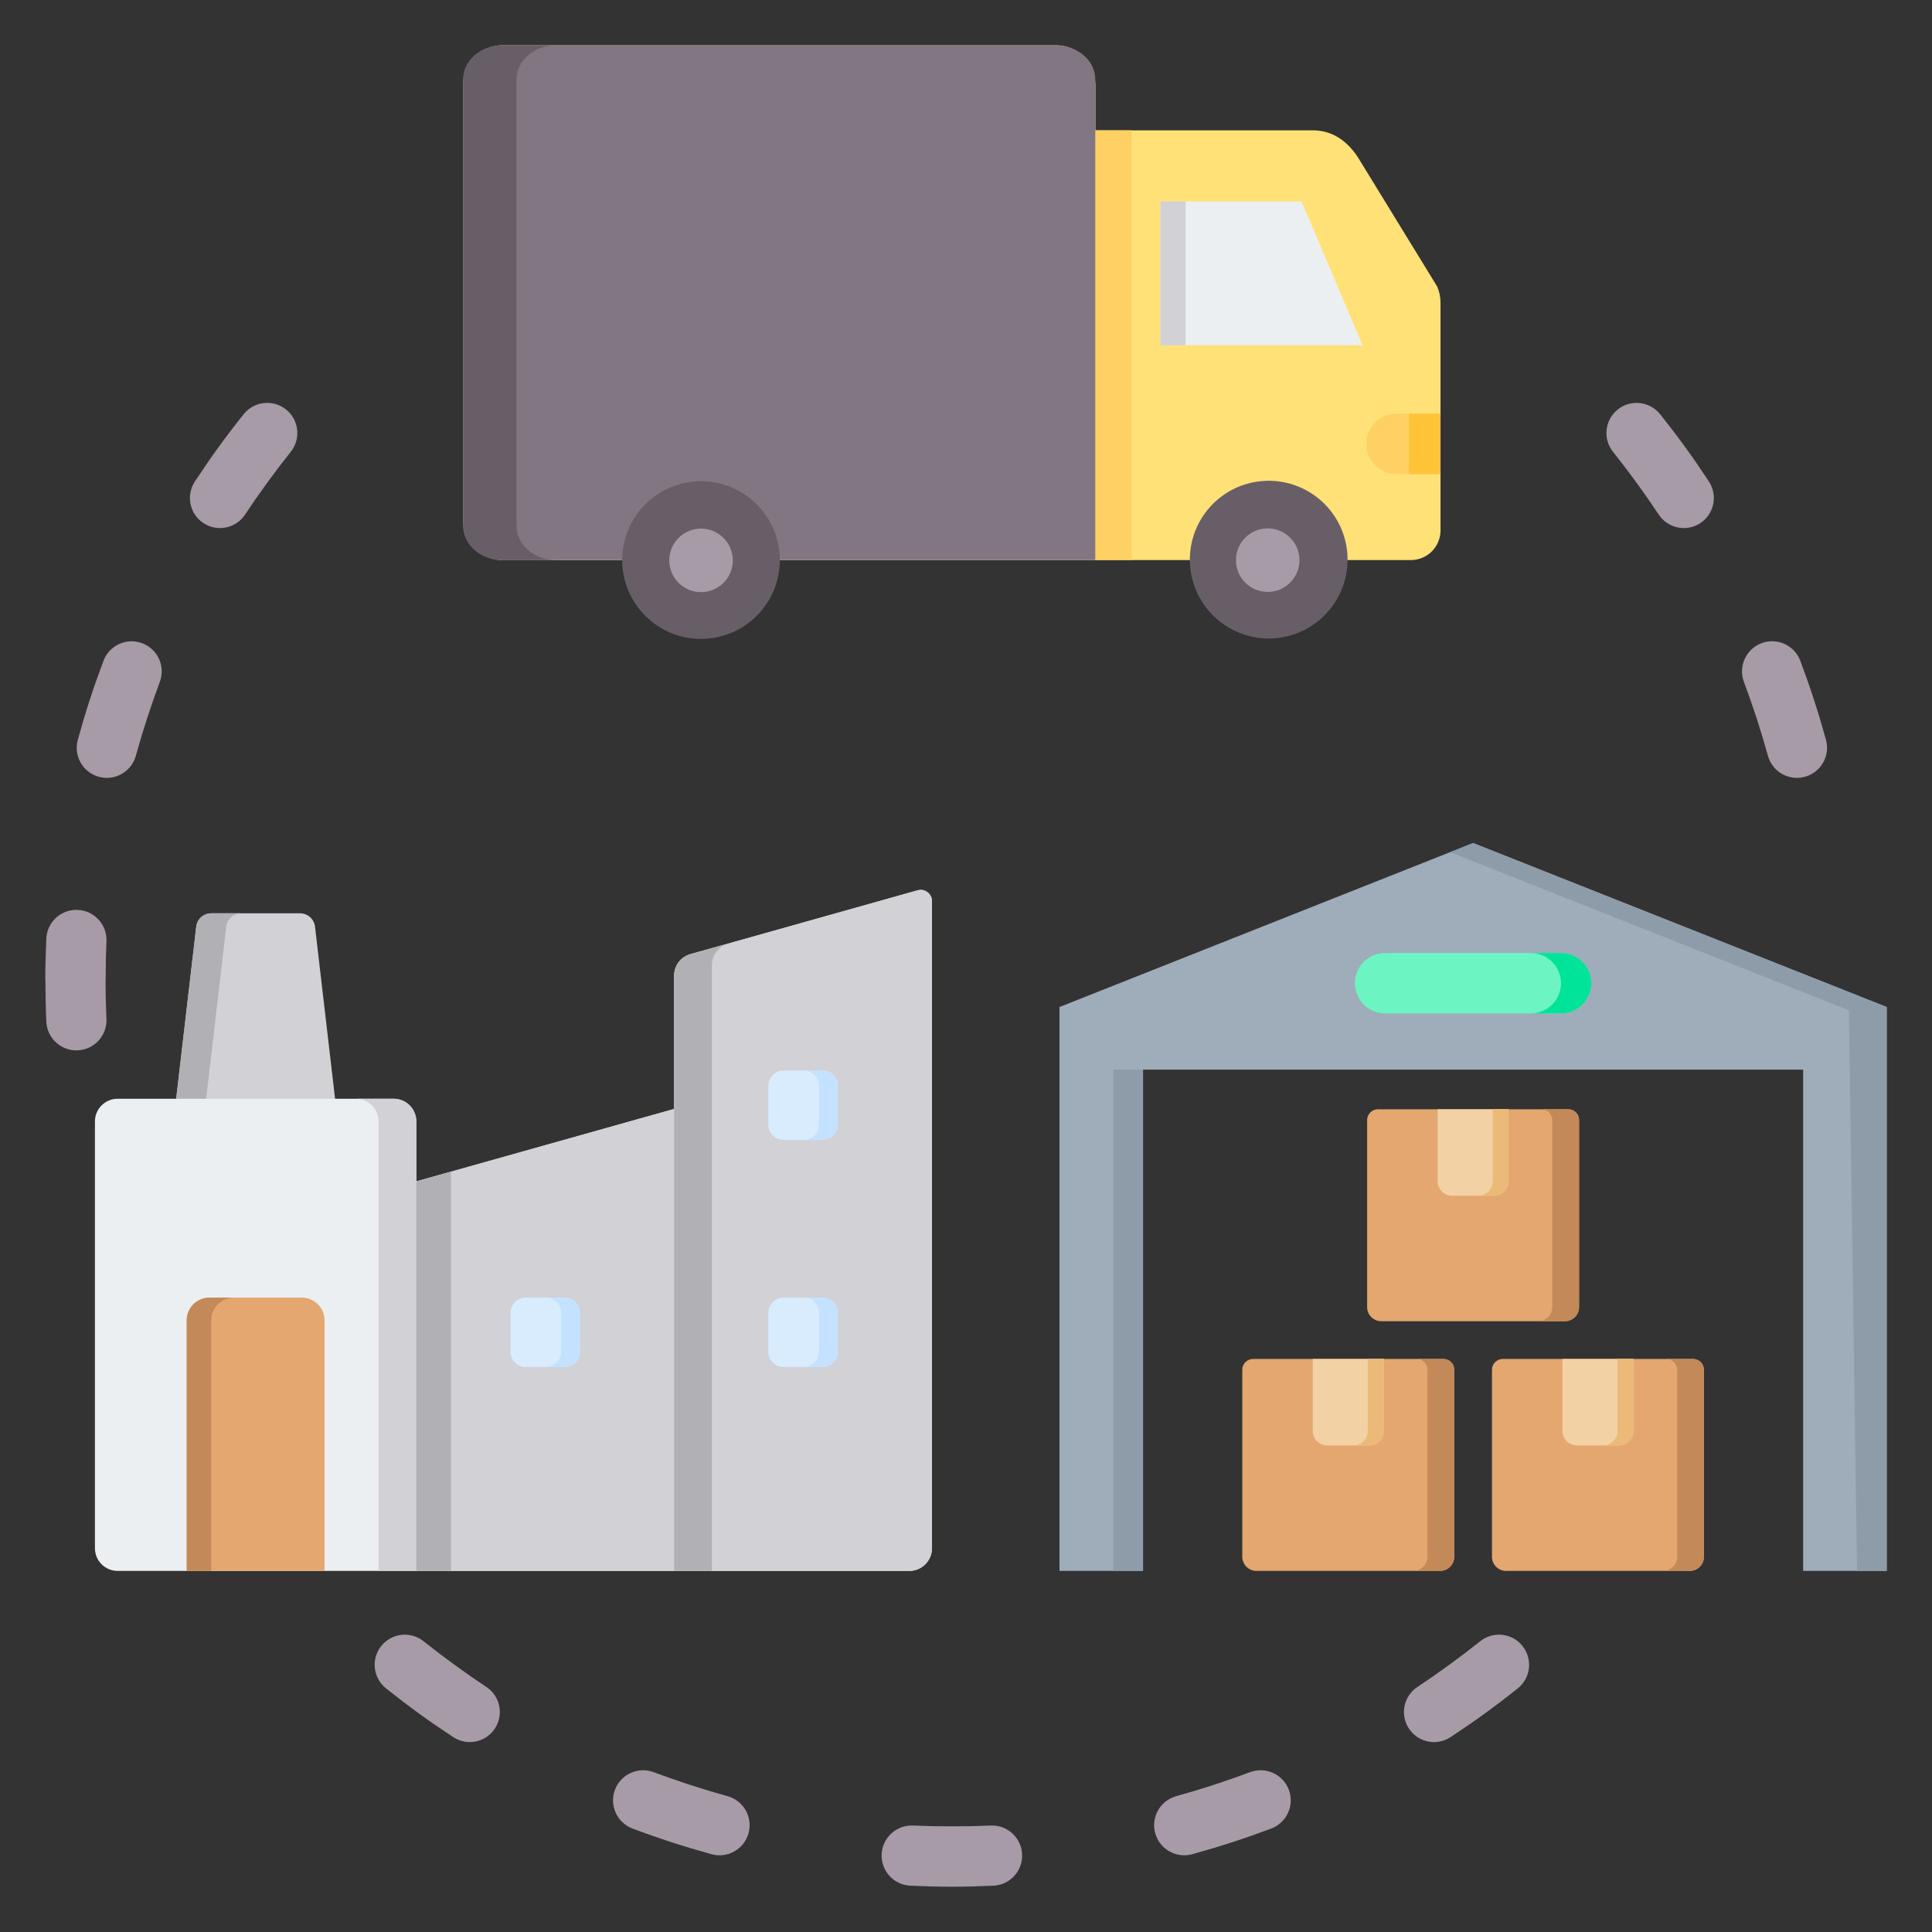 <svg xmlns="http://www.w3.org/2000/svg" id="Layer_1" viewBox="0 0 512 512"><rect x="0" y="0" width="512" height="512" fill="#333333" stroke="none"/><g clip-rule="evenodd" fill-rule="evenodd"><path d="m262.558 483.79c4.401-.19 8.123 3.224 8.313 7.625s-3.224 8.123-7.625 8.313c-4.022.181-7.679.272-10.988.272s-6.966-.091-10.988-.272c-4.401-.19-7.815-3.912-7.625-8.313s3.912-7.814 8.313-7.625c3.101.14 6.527.21 10.3.21s7.199-.07 10.3-.21zm-69.749-7.785c4.245 1.173 6.736 5.567 5.563 9.812s-5.567 6.736-9.812 5.563c-3.679-1.014-7.187-2.064-10.542-3.154-3.422-1.112-6.88-2.324-10.392-3.643-4.125-1.553-6.209-6.157-4.656-10.281s6.157-6.209 10.281-4.656c3.162 1.188 6.391 2.317 9.704 3.393 3.381 1.098 6.659 2.085 9.854 2.966zm-63.941-28.958c3.676 2.416 4.697 7.355 2.281 11.031s-7.355 4.697-11.031 2.281c-3.368-2.222-6.385-4.301-9.065-6.249-2.918-2.12-5.83-4.34-8.751-6.67-3.451-2.744-4.025-7.767-1.281-11.219s7.767-4.025 11.219-1.281c2.653 2.116 5.377 4.19 8.188 6.233 3.048 2.215 5.856 4.17 8.44 5.874zm-100.658-177.005c.19 4.401-3.224 8.123-7.625 8.313s-8.123-3.224-8.313-7.625c-.161-3.562-.241-7.218-.241-10.988h-.031c0-3.308.091-6.966.272-10.987.19-4.401 3.912-7.814 8.313-7.625 4.401.19 7.814 3.912 7.625 8.313-.139 3.1-.21 6.526-.21 10.3h-.031c0 3.31.081 6.738.241 10.299zm7.785-69.749c-1.173 4.245-5.567 6.736-9.812 5.563s-6.736-5.567-5.563-9.812c1.014-3.679 2.064-7.187 3.154-10.542 1.061-3.267 2.275-6.716 3.643-10.361 1.536-4.125 6.125-6.223 10.25-4.687s6.223 6.125 4.687 10.25c-1.137 3.029-2.267 6.267-3.393 9.736-1.098 3.38-2.085 6.658-2.966 9.853zm28.958-63.941c-2.416 3.676-7.355 4.697-11.031 2.281s-4.697-7.355-2.281-11.031c2.222-3.368 4.301-6.385 6.249-9.066 2.12-2.918 4.34-5.83 6.67-8.751 2.744-3.451 7.767-4.025 11.219-1.281 3.451 2.744 4.025 7.767 1.281 11.219-2.116 2.652-4.19 5.377-6.233 8.188-2.215 3.049-4.17 5.857-5.874 8.441zm362.504-16.628c-2.744-3.451-2.171-8.475 1.281-11.219 3.451-2.744 8.475-2.17 11.219 1.281 2.33 2.92 4.551 5.833 6.671 8.751 1.947 2.68 4.027 5.697 6.249 9.065 2.416 3.676 1.395 8.615-2.281 11.031s-8.615 1.395-11.031-2.281c-1.704-2.583-3.658-5.391-5.873-8.44-2.044-2.811-4.118-5.535-6.235-8.188zm34.704 61.01c-1.553-4.125.531-8.728 4.656-10.281s8.728.532 10.281 4.656c1.319 3.512 2.532 6.97 3.644 10.393 1.09 3.355 2.139 6.862 3.153 10.541 1.173 4.245-1.317 8.639-5.563 9.812-4.245 1.173-8.639-1.317-9.812-5.563-.881-3.194-1.867-6.473-2.966-9.854-1.076-3.312-2.205-6.541-3.393-9.704zm-69.885 254.207c3.452-2.744 8.475-2.171 11.219 1.281s2.171 8.475-1.281 11.219c-2.92 2.33-5.832 4.55-8.751 6.671-2.681 1.947-5.697 4.026-9.065 6.249-3.676 2.416-8.615 1.395-11.031-2.281s-1.395-8.615 2.281-11.031c2.583-1.704 5.392-3.659 8.441-5.873 2.81-2.044 5.535-4.118 8.187-6.235zm-61.011 34.704c4.125-1.553 8.728.531 10.281 4.656s-.531 8.728-4.656 10.281c-3.512 1.319-6.97 2.532-10.392 3.643-3.354 1.09-6.861 2.139-10.541 3.154-4.246 1.173-8.639-1.317-9.812-5.563s1.317-8.639 5.563-9.812c3.194-.881 6.473-1.868 9.854-2.966 3.312-1.076 6.541-2.205 9.703-3.393z" fill="#a79ba7"></path><g><path d="m290.261 34.543h57.708c5.503 0 9.524 3.28 12.186 7.619l20.714 33.771c.613 1.443.884 2.766.884 4.314v60.342c0 4.314-3.518 7.832-7.832 7.832-80.239 0-160.477 0-240.716 0-5.751 0-10.443-4.691-10.443-10.443v-115.535c0-5.751 4.691-10.443 10.443-10.443h146.613c5.751 0 10.443 4.693 10.443 10.443z" fill="#ffe177"></path><path d="m290.261 34.543h9.605v113.879h-159.472c-4.592-.95-8.026-4.543-8.026-8.809v-118.312c0-4.987 4.692-9.055 10.443-9.055h139.261c4.675 1.035 8.19 5.219 8.19 10.197v12.1z" fill="#ffd064"></path><path d="m361.107 91.493-16.184-38.108h-37.386v38.108z" fill="#eceff1"></path><path d="m307.537 53.386h6.65v38.107h-6.65z" fill="#d1d1d6"></path><path d="m381.753 109.633v16h-11.641c-4.418 0-8-3.582-8-8s3.582-8 8-8z" fill="#ffd064"></path><path d="m373.413 109.633h8.34v16h-8.34z" fill="#ffc338"></path><ellipse cx="336.008" cy="148.422" fill="#685e68" rx="20.886" ry="20.886" transform="matrix(.997 -.083 .083 .997 -11.097 28.22)"></ellipse><ellipse cx="336.008" cy="148.422" fill="#a79ba7" rx="8.418" ry="8.418" transform="matrix(.707 -.707 .707 .707 -6.536 281.065)"></ellipse><path d="m122.763 139.367v-118.312c0-4.987 4.692-9.055 10.443-9.055h146.613c5.751 0 10.443 4.068 10.443 9.055v127.367h-157.056c-5.751 0-10.443-4.068-10.443-9.055z" fill="#837683"></path><path d="m122.763 139.367v-118.312c0-4.987 4.692-9.055 10.443-9.055h14.12c-5.751 0-10.443 4.068-10.443 9.055v118.312c0 4.988 4.692 9.055 10.443 9.055h-14.12c-5.751 0-10.443-4.068-10.443-9.055z" fill="#685e68"></path><path d="m185.773 127.536c11.536 0 20.887 9.351 20.887 20.886s-9.351 20.887-20.887 20.887c-11.535 0-20.886-9.351-20.886-20.887 0-11.535 9.351-20.886 20.886-20.886z" fill="#685e68"></path><ellipse cx="185.773" cy="148.422" fill="#a79ba7" rx="8.418" ry="8.418" transform="matrix(.23 -.973 .973 .23 -1.361 295.125)"></ellipse></g><g><path d="m500 416.306h-22.143v-132.838h-174.943v132.838h-22.143v-149.435l109.615-43.458 109.614 43.458z" fill="#9facba"></path><path d="m500 416.306h-7.858l-2.164-148.577-105.685-41.9 6.093-2.416 109.614 43.458zm-197.086-132.838v132.838h-7.858v-132.838z" fill="#8d9ca8"></path><path d="m367.065 268.559c-4.418 0-8-3.582-8-8s3.582-8 8-8h46.64c4.418 0 8 3.582 8 8s-3.582 8-8 8z" fill="#6cf5c2"></path><path d="m405.677 252.559h8.028c4.418 0 8 3.582 8 8s-3.582 8-8 8h-8.028c4.418 0 8-3.582 8-8s-3.582-8-8-8z" fill="#00e499"></path></g><g><path d="m382.521 360.136h-50.442c-1.577 0-2.864 1.286-2.864 2.864v49.562c0 2.062 1.682 3.745 3.745 3.745h48.681c2.062 0 3.745-1.682 3.745-3.745v-49.562c0-1.578-1.287-2.864-2.865-2.864z" fill="#e3a76f"></path><path d="m382.521 360.136h-7.102c1.578 0 2.864 1.286 2.864 2.864v49.562c0 2.062-1.682 3.745-3.745 3.745h7.102c2.062 0 3.745-1.682 3.745-3.745v-49.562c.001-1.578-1.286-2.864-2.864-2.864z" fill="#c48958"></path><path d="m366.704 360.136h-18.807v19.098c0 2.103 1.716 3.819 3.819 3.819h11.169c2.103 0 3.819-1.715 3.819-3.819z" fill="#f2d1a5"></path><path d="m366.704 360.136h-4.221v19.098c0 2.103-1.716 3.819-3.819 3.819h4.221c2.103 0 3.819-1.715 3.819-3.819z" fill="#ecba78"></path></g><g><path d="m448.691 360.136h-50.441c-1.578 0-2.864 1.286-2.864 2.864v49.562c0 2.062 1.682 3.745 3.745 3.745h48.681c2.062 0 3.745-1.682 3.745-3.745v-49.562c-.001-1.578-1.288-2.864-2.866-2.864z" fill="#e3a76f"></path><path d="m448.691 360.136h-7.102c1.577 0 2.864 1.286 2.864 2.864v49.562c0 2.062-1.682 3.745-3.745 3.745h7.102c2.062 0 3.745-1.682 3.745-3.745v-49.562c.001-1.578-1.286-2.864-2.864-2.864z" fill="#c48958"></path><path d="m432.874 360.136h-18.807v19.098c0 2.103 1.715 3.819 3.819 3.819h11.169c2.103 0 3.819-1.715 3.819-3.819z" fill="#f2d1a5"></path><path d="m432.874 360.136h-4.221v19.098c0 2.103-1.716 3.819-3.819 3.819h4.221c2.103 0 3.819-1.715 3.819-3.819z" fill="#ecba78"></path></g><g><path d="m415.606 293.966h-50.442c-1.578 0-2.864 1.286-2.864 2.864v49.561c0 2.062 1.682 3.745 3.745 3.745h48.681c2.062 0 3.745-1.682 3.745-3.745v-49.561c-.001-1.578-1.287-2.864-2.865-2.864z" fill="#e3a76f"></path><path d="m415.606 293.966h-7.102c1.577 0 2.864 1.286 2.864 2.864v49.561c0 2.062-1.682 3.745-3.745 3.745h7.102c2.062 0 3.745-1.682 3.745-3.745v-49.561c0-1.578-1.286-2.864-2.864-2.864z" fill="#c48958"></path><path d="m399.789 293.966h-18.807v19.098c0 2.103 1.716 3.819 3.819 3.819h11.169c2.103 0 3.819-1.716 3.819-3.819z" fill="#f2d1a5"></path><path d="m399.789 293.966h-4.221v19.098c0 2.103-1.716 3.819-3.819 3.819h4.221c2.103 0 3.819-1.716 3.819-3.819z" fill="#ecba78"></path></g><g><path d="m83.483 245.574 14.335 122.944h-60.147l14.335-122.944c.236-2.027 1.933-3.537 3.973-3.537h23.531c2.04 0 3.737 1.51 3.973 3.537z" fill="#d1d1d6"></path><path d="m45.621 368.518h-7.95l14.335-122.944c.236-2.027 1.933-3.537 3.973-3.537h7.949c-2.04 0-3.737 1.51-3.973 3.537z" fill="#b1b1b5"></path><path d="m31.162 291.181h73.165c3.305 0 6 2.695 6 6v15.907l68.327-19.205v-35.256c0-2.728 1.75-5.038 4.376-5.776l60.138-16.904c.934-.262 1.85-.089 2.624.497.773.586 1.188 1.421 1.188 2.391v171.471c0 3.306-2.697 6.001-6.002 6-89.963 0-119.851 0-209.814 0-3.305.001-6.002-2.694-6.002-6v-113.125c0-3.305 2.695-6 6-6z" fill="#eceff1"></path><path d="m55.484 343.886h24.523c3.3 0 6 2.7 6 6v66.421h-36.523v-66.421c0-3.3 2.699-6 6-6z" fill="#e3a76f"></path><path d="m55.484 343.886h6.497c-3.3 0-6 2.7-6 6v66.421h-6.497v-66.421c0-3.3 2.699-6 6-6z" fill="#c48958"></path><path d="m110.327 297.181c-.019 10.612-.019 15.915 0 15.907l68.327-19.206v122.423h-78.327v-119.124c0-3.305-2.695-6-6-6h10c3.305 0 6 2.696 6 6z" fill="#d1d1d6"></path><path d="m110.327 313.088 9.188-2.583v105.801h-9.188z" fill="#b1b1b5"></path><path d="m139.294 343.885h10.394c2.2 0 4 1.8 4 4v10.394c0 2.2-1.8 4-4 4h-10.394c-2.2 0-4-1.8-4-4v-10.394c0-2.2 1.8-4 4-4z" fill="#d8ecfe"></path><path d="m144.69 343.885h4.997c2.2 0 4 1.8 4 4v10.394c0 2.2-1.8 4-4 4h-4.997c2.2 0 4-1.8 4-4v-10.394c0-2.2-1.8-4-4-4z" fill="#c4e2ff"></path><path d="m183.03 252.851 60.138-16.904c.934-.263 1.85-.089 2.624.497.773.586 1.188 1.421 1.188 2.391v171.471c0 3.305-2.695 6-6 6h-62.327v-157.679c.001-2.728 1.751-5.038 4.377-5.776z" fill="#d1d1d6"></path><path d="m183.03 252.851 10-2.781c-2.626.738-4.377 3.048-4.377 5.776v160.459h-10v-157.678c.001-2.728 1.751-5.038 4.377-5.776z" fill="#b1b1b5"></path><path d="m218.014 343.885h-10.394c-2.2 0-4 1.8-4 4v10.394c0 2.2 1.8 4 4 4h10.394c2.2 0 4-1.8 4-4v-10.394c0-2.2-1.8-4-4-4z" fill="#d8ecfe"></path><path d="m218.014 343.885h-4.997c2.2 0 4 1.8 4 4v10.394c0 2.2-1.8 4-4 4h4.997c2.2 0 4-1.8 4-4v-10.394c0-2.2-1.8-4-4-4z" fill="#c4e2ff"></path><path d="m218.014 283.699h-10.394c-2.2 0-4 1.8-4 4v10.393c0 2.2 1.8 4 4 4h10.394c2.2 0 4-1.8 4-4v-10.393c0-2.2-1.8-4-4-4z" fill="#d8ecfe"></path><path d="m218.014 283.699h-4.997c2.2 0 4 1.8 4 4v10.393c0 2.2-1.8 4-4 4h4.997c2.2 0 4-1.8 4-4v-10.393c0-2.2-1.8-4-4-4z" fill="#c4e2ff"></path></g></g></svg>